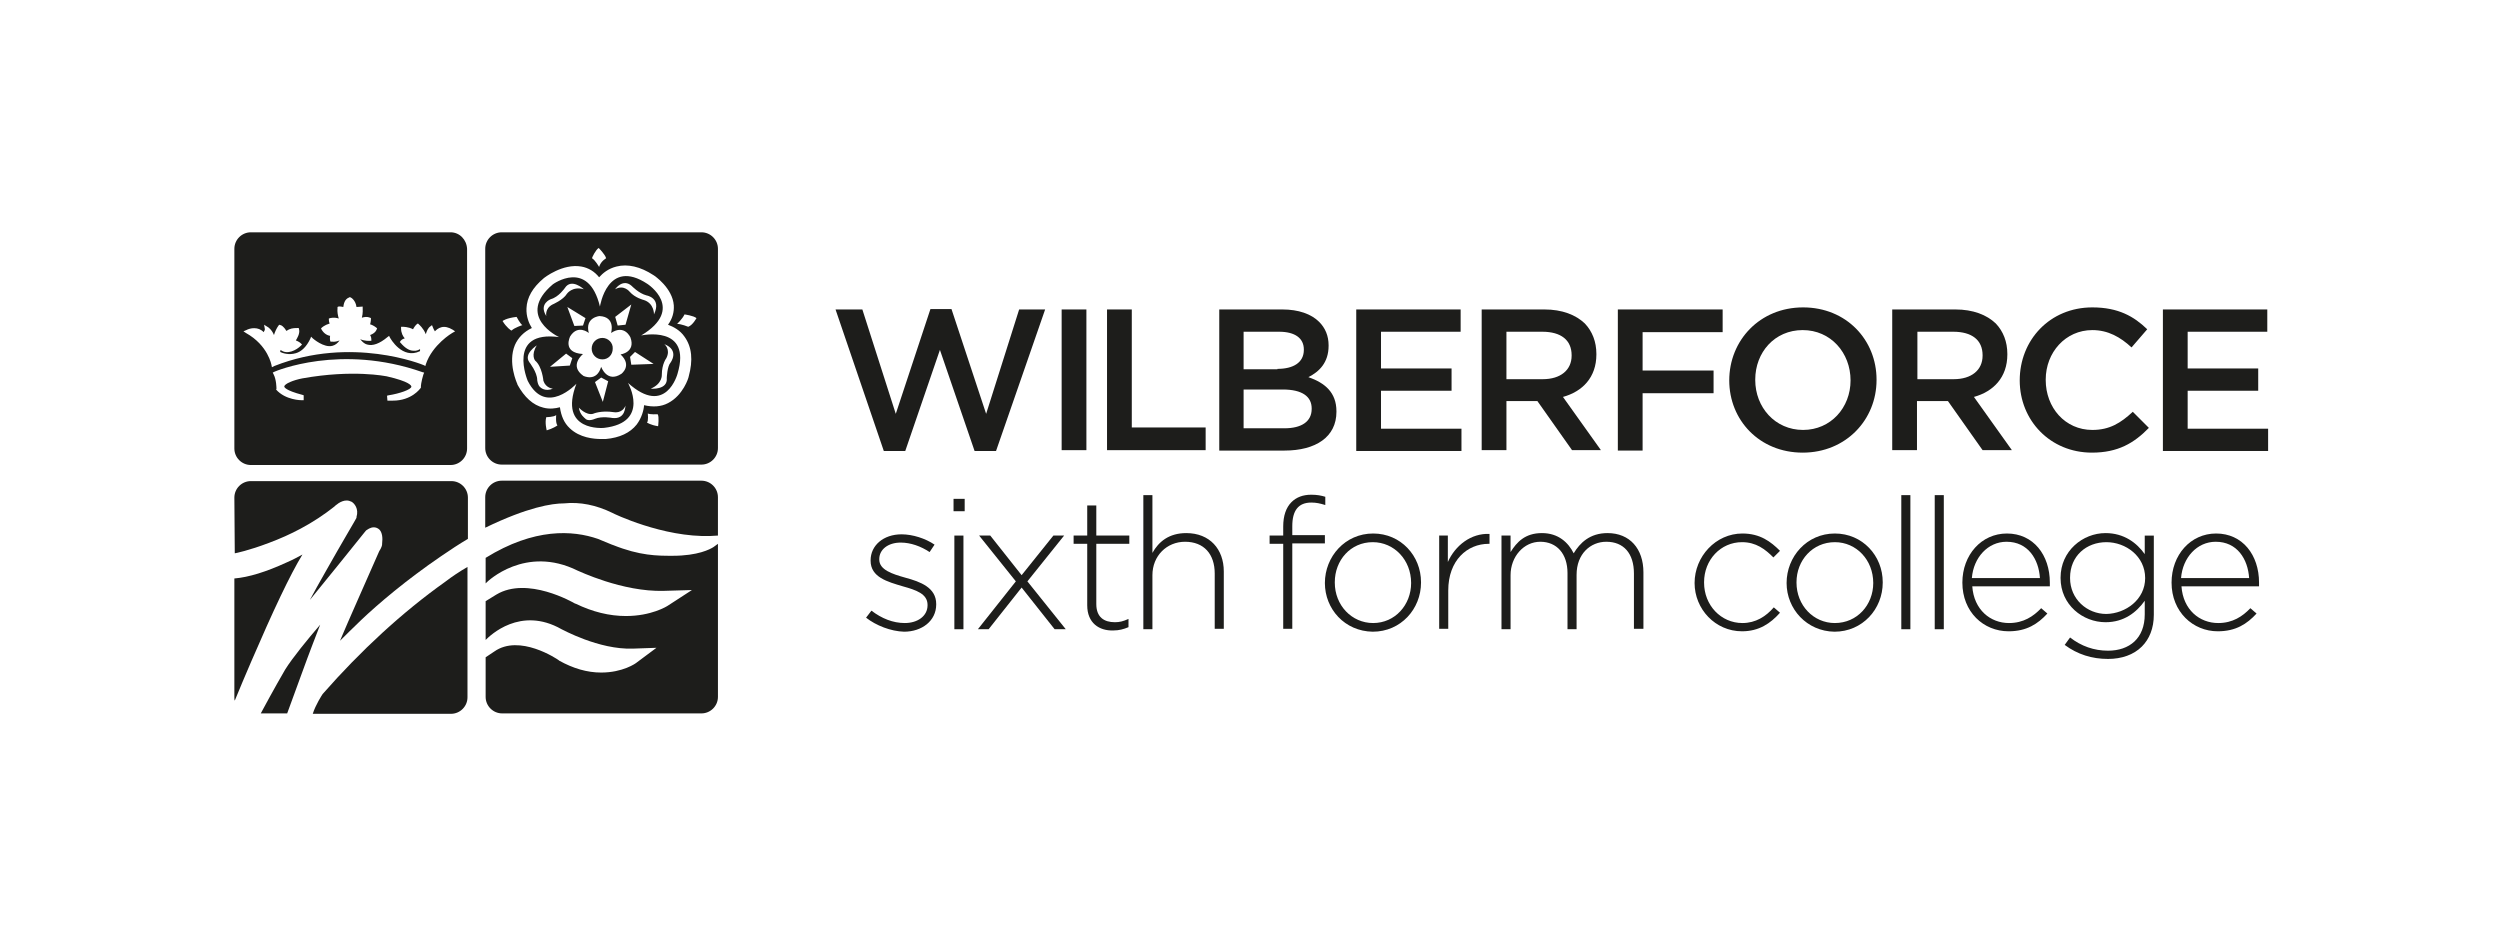 <?xml version="1.0" encoding="utf-8"?>
<!-- Generator: Adobe Illustrator 26.2.1, SVG Export Plug-In . SVG Version: 6.00 Build 0)  -->
<svg version="1.1" id="Layer_1" xmlns="http://www.w3.org/2000/svg" xmlns:xlink="http://www.w3.org/1999/xlink" x="0px" y="0px"
	 viewBox="0 0 605.9 229.7" style="enable-background:new 0 0 605.9 229.7;" xml:space="preserve">
<style type="text/css">
	.st0{fill:#1D1D1B;}
</style>
<g>
	<defs>
		<path id="SVGID_1_" d="M170,56.3h-1.6h-45.1h-1.7c-2.2,0-4,1.8-4,4v3.1v43.3v1.9c0,2.2,1.8,4,4,4h1.7h45.1h1.6c2.2,0,4-1.8,4-4
			v-1.9V63.4v-3.1C174,58.1,172.2,56.3,170,56.3z M145.1,60.1c0,0,1.6,1.6,1.8,2.5c0,0-1.3,0.7-1.7,2.1c0,0-0.9-1.6-1.7-2.1
			C143.4,62.5,144.4,60.5,145.1,60.1z M121.8,77.8c0,0,0.8-0.7,3.4-1c0,0,0.9,1.7,1.4,2c0,0-1.9,0.6-2.6,1.3
			C123.9,80.2,122.7,79.3,121.8,77.8z M132.5,104.3c0,0-0.5-1.9-0.1-3.2c0,0,1.8,0,2.4-0.5c0,0-0.2,1.9,0.3,2.5
			C135,103.2,133.9,103.9,132.5,104.3z M159.5,103.3c-1.9-0.3-2.7-0.9-2.7-0.9c0.4-0.3,0.2-2.2,0.2-2.2c0.4,0.3,2.4,0.2,2.4,0.2
			C159.8,101,159.5,103.3,159.5,103.3z M166.9,91.3c0,0.2-1.3,4.5-5,6.4c-1.7,0.9-3.7,1-5.8,0.5c-0.1,1.3-0.6,3.1-1.8,4.7
			c-1.6,2-4.1,3.2-7.5,3.5c-0.1,0-0.5,0-1.1,0c-1.8,0-5.2-0.3-7.6-2.6c-1.4-1.3-2.1-3-2.4-5.1c-1.1,0.3-2.5,0.5-4,0.1
			c-2.5-0.6-4.6-2.5-6.3-5.6l0-0.1c-0.1-0.2-2.4-5.2-0.6-9.5c0.8-1.8,2.2-3.2,4.1-4.1c-0.7-1.1-1.4-2.8-1.3-4.8
			c0.1-2.6,1.5-5,4.1-7.2c0.2-0.2,4.7-3.7,9.2-2.9c1.7,0.3,3.2,1.2,4.3,2.6c0.9-1,2.2-2.1,4.2-2.6c2.7-0.7,5.8,0,9,2.1
			c0.2,0.1,4.6,3.1,4.9,7.3c0.1,1.6-0.3,3.2-1.4,4.7c1.3,0.5,2.9,1.3,4,2.9C167.7,84.1,168,87.3,166.9,91.3z M166.8,79.2
			c0,0-1.7-0.7-2.7-0.7c0,0,1.3-1.2,1.8-2.3c0,0,2.2,0.3,2.9,0.9C168.8,77.1,167.9,78.8,166.8,79.2z"/>
	</defs>
	<use xlink:href="#SVGID_1_"  style="overflow:visible;fill:#1D1D1B;"/>
	<clipPath id="SVGID_00000176005644757673394710000016776423424752917638_">
		<use xlink:href="#SVGID_1_"  style="overflow:visible;"/>
	</clipPath>
</g>
<path class="st0" d="M155.4,81.3c10.8-6.5,1.5-12.5,1.5-12.5c-9.7-6.4-11.5,5.5-11.5,5.5c-2.8-11.7-11.4-5.4-11.4-5.4
	c-9.2,7.8,1.5,12.8,1.5,12.8c-12.8-1.7-7.6,10.6-7.6,10.6c4.4,8.7,11.8,0.7,11.8,0.7c-4.5,11.8,6.7,10.7,6.7,10.7
	c11.3-1.3,5.8-10.9,5.8-10.9c9.2,8.3,12-2.2,12-2.2C167.8,78.6,155.4,81.3,155.4,81.3z M153.1,69.3c0,0,1.7,1.8,3.6,2.3
	c0,0,3.7,0.6,1.8,4.6c0,0,0.1-2.7-2.5-3.5c0,0-2.1-0.5-3.4-2c0,0-1.4-1.8-3.5-0.6C149.1,70,151,67.4,153.1,69.3z M153,73.8l-1.4,4.9
	l-1.9,0.2l-0.6-2.1L153,73.8z M133.9,73.8c-1.9,1-1.5,2.8-1.5,2.8c-1.9-3,1.1-4.1,1.1-4.1c1.9-0.5,3.4-2.7,3.4-2.7
	c1.6-2.5,4.6,0.3,4.6,0.3c-2.8-0.8-4.1,1.1-4.1,1.1C136.5,72.7,133.9,73.8,133.9,73.8z M141.9,77.1l-0.6,1.8l-2.1,0.1l-1.7-4.6
	L141.9,77.1z M131,93.9c-0.7-0.5-0.8-1.8-0.8-1.8c0-1.9-1.9-4.3-1.9-4.3c-1.5-2,1.8-4.1,1.8-4.1c-1.5,2.4-0.4,3.7-0.4,3.7
	c1.7,1.4,2,4.9,2,4.9c0.6,1.8,2.3,1.9,2.3,1.9C132.1,95,131,93.9,131,93.9z M138.1,88.6l-4.8,0.3l3.9-3.2l1.5,1.1L138.1,88.6z
	 M148.4,101.3c0,0-2.5-0.5-4.2,0.2c0,0-1.7,0.8-2.4-0.1c0,0-1.3-0.9-1.5-2.6c0,0,1.7,1.9,3.4,1.5c0,0,1.9-0.9,5.1-0.4
	c0,0,2,0.4,2.8-1.6C151.5,98.4,151.7,101.7,148.4,101.3z M144.2,92.6l1.5-1.1l1.7,0.9l-1.3,5L144.2,92.6z M150.4,85.9
	c2.9,2.7,0.2,4.7,0.2,4.7c-3.5,2.3-4.9-1.7-4.9-1.7c-1.1,3.8-4.3,2.2-4.3,2.2c-3.6-2.5-0.1-5.3-0.1-5.3c-5.2-0.3-3.1-4.3-3.1-4.3
	c1.9-3,4.5-0.8,4.5-0.8c-1-3.8,2.6-4.1,2.6-4.1c4,0.2,2.8,4.1,2.8,4.1c3.3-2.2,4.7,1.1,4.7,1.1C154.1,85.4,150.4,85.9,150.4,85.9z
	 M152.7,86.5l1.2-1.2l4.5,2.9l-5.4,0.2L152.7,86.5z M162.5,87.9c-0.8,0.9-0.9,3.7-0.9,3.7c0.3,3-3.9,2.6-3.9,2.6
	c2.9-1.2,2.7-3.4,2.7-3.4c0-2.6,1.1-4,1.1-4c1.1-2.2-0.5-3.4-0.5-3.4C164.8,84.9,162.5,87.9,162.5,87.9z"/>
<path class="st0" d="M146,81.9c-1.4,0-2.6,1.1-2.6,2.6c0,1.4,1.1,2.6,2.6,2.6c1.4,0,2.5-1.1,2.5-2.6C148.6,83.1,147.4,81.9,146,81.9
	z"/>
<g>
	<defs>
		<path id="SVGID_00000049182412584650830710000007726879310267520955_" d="M107.9,141c-10.4,7.4-20.4,16.6-29.7,27.2
			c-0.2,0.3-1.7,2.6-2.4,4.8h33.5c2.2,0,4-1.8,4-4v-31.6C111.4,138.5,109.6,139.7,107.9,141z"/>
	</defs>
	<use xlink:href="#SVGID_00000049182412584650830710000007726879310267520955_"  style="overflow:visible;fill:#1D1D1B;"/>
	<clipPath id="SVGID_00000140696051229668391840000010382920896596733854_">
		<use xlink:href="#SVGID_00000049182412584650830710000007726879310267520955_"  style="overflow:visible;"/>
	</clipPath>
</g>
<g>
	<defs>
		<path id="SVGID_00000074416184420176782310000008215528693048505263_" d="M56.9,134.1L56.9,134.1c0.1,0,3.5-0.7,8.2-2.5
			c2.7-1,5.4-2.2,7.8-3.5c3-1.6,5.7-3.4,8.1-5.3c0.3-0.3,1.6-1.5,3-1.5c0.4,0,0.8,0.1,1.2,0.3c0.7,0.4,1.8,1.7,1.2,3.7l0,0.1l0,0.1
			c0,0.1-3.7,6.3-7.3,12.7c-1.7,3-3,5.3-4,7.2c4.1-5,9.8-12.1,13.5-16.7l0.1-0.1l0.1-0.1c0.2-0.1,0.9-0.7,1.8-0.7
			c0.5,0,1,0.2,1.4,0.6c0.6,0.7,0.8,1.8,0.6,3.5l0,0.1c0,0.1-0.1,0.7-0.7,1.6c-3.1,7.1-7.5,16.9-9.5,21.7c1.2-1.2,2.9-2.9,5.1-5
			c4.1-3.9,10.9-9.7,19.4-15.5c2.2-1.5,4.3-2.9,6.5-4.2v-10c0-2.2-1.8-4-4-4H60.8c-2.2,0-4,1.8-4,4L56.9,134.1
			C56.9,134.1,56.9,134.1,56.9,134.1z"/>
	</defs>
	<use xlink:href="#SVGID_00000074416184420176782310000008215528693048505263_"  style="overflow:visible;fill:#1D1D1B;"/>
	<clipPath id="SVGID_00000093168640251307472820000014935971774958573195_">
		<use xlink:href="#SVGID_00000074416184420176782310000008215528693048505263_"  style="overflow:visible;"/>
	</clipPath>
</g>
<g>
	<defs>
		<path id="SVGID_00000065757043061125631710000004448534580368607616_" d="M69.1,162.3c-0.2,0.3-3,5.2-5.9,10.6h6.4
			c1-2.7,2.2-6,3.4-9.3c2.1-5.8,3.6-9.6,4.6-12.2C74.6,154.9,70.9,159.4,69.1,162.3z"/>
	</defs>
	<use xlink:href="#SVGID_00000065757043061125631710000004448534580368607616_"  style="overflow:visible;fill:#1D1D1B;"/>
	<clipPath id="SVGID_00000180356431091570482280000005411031491352044432_">
		<use xlink:href="#SVGID_00000065757043061125631710000004448534580368607616_"  style="overflow:visible;"/>
	</clipPath>
</g>
<g>
	<defs>
		<path id="SVGID_00000015329324454715918070000009978117023516621228_" d="M73.3,134.4c-1.1,0.6-2.4,1.3-3.8,1.9
			c-5,2.3-9.2,3.6-12.7,3.9V169c0,0.3,0,0.6,0.1,0.8c1.2-3,2.6-6.2,4-9.5C66.2,148,70.3,139.3,73.3,134.4z"/>
	</defs>
	<use xlink:href="#SVGID_00000015329324454715918070000009978117023516621228_"  style="overflow:visible;fill:#1D1D1B;"/>
	<clipPath id="SVGID_00000132059460427983933900000017093278449133280438_">
		<use xlink:href="#SVGID_00000015329324454715918070000009978117023516621228_"  style="overflow:visible;"/>
	</clipPath>
</g>
<g>
	<path class="st0" d="M202.5,75h6.5l8.1,25.3l8.4-25.4h5.1l8.4,25.4L247,75h6.3l-11.9,34.3h-5.2l-8.4-24.5l-8.4,24.5h-5.2L202.5,75z
		"/>
	<path class="st0" d="M257.3,75h6v34.1h-6V75z"/>
	<path class="st0" d="M268.3,75h6v28.6h17.9v5.5h-23.9V75z"/>
	<path class="st0" d="M295.5,75h15.3c3.9,0,7,1.1,8.9,3c1.5,1.5,2.3,3.4,2.3,5.7v0.1c0,4.1-2.3,6.3-4.9,7.6c4,1.4,6.8,3.7,6.8,8.3
		v0.1c0,6.1-5,9.4-12.6,9.4h-15.8V75z M309.6,89.4c3.8,0,6.4-1.5,6.4-4.6v-0.1c0-2.7-2.1-4.3-6-4.3h-8.6v9.1H309.6z M311.3,103.8
		c4.1,0,6.6-1.6,6.6-4.7V99c0-2.9-2.3-4.6-7-4.6h-9.5v9.4H311.3z"/>
	<path class="st0" d="M328.7,75H354v5.4h-19.3v8.9h17.1v5.4h-17.1v9.2h19.5v5.4h-25.5V75z"/>
	<path class="st0" d="M359.1,75h15.2c4.3,0,7.6,1.3,9.8,3.4c1.8,1.9,2.8,4.4,2.8,7.4v0.1c0,5.6-3.4,9-8.1,10.3l9.2,12.9H381
		l-8.4-11.9h-0.1h-7.4v11.9h-6V75z M373.9,91.9c4.3,0,7-2.2,7-5.7v-0.1c0-3.7-2.6-5.7-7.1-5.7h-8.7v11.5H373.9z"/>
	<path class="st0" d="M392.1,75h25.4v5.5h-19.4v9.3h17.2v5.5h-17.2v13.9h-6V75z"/>
	<path class="st0" d="M419.1,92.2L419.1,92.2c0-9.7,7.4-17.7,17.9-17.7c10.5,0,17.8,7.9,17.8,17.5v0.1c0,9.6-7.4,17.6-17.9,17.6
		C426.4,109.7,419.1,101.8,419.1,92.2z M448.5,92.2L448.5,92.2c0-6.7-4.8-12.2-11.6-12.2c-6.8,0-11.5,5.4-11.5,12v0.1
		c0,6.6,4.8,12.1,11.6,12.1C443.7,104.2,448.5,98.8,448.5,92.2z"/>
	<path class="st0" d="M458.7,75h15.2c4.3,0,7.6,1.3,9.8,3.4c1.8,1.9,2.8,4.4,2.8,7.4v0.1c0,5.6-3.4,9-8.1,10.3l9.2,12.9h-7.1
		l-8.4-11.9h-0.1h-7.4v11.9h-6V75z M473.5,91.9c4.3,0,7-2.2,7-5.7v-0.1c0-3.7-2.6-5.7-7.1-5.7h-8.7v11.5H473.5z"/>
	<path class="st0" d="M489.5,92.2L489.5,92.2c0-9.8,7.3-17.7,17.6-17.7c6.3,0,10.1,2.2,13.3,5.3l-3.8,4.4c-2.7-2.5-5.7-4.2-9.5-4.2
		c-6.5,0-11.3,5.4-11.3,12v0.1c0,6.7,4.7,12.1,11.3,12.1c4.2,0,6.9-1.7,9.8-4.4l3.9,3.9c-3.6,3.7-7.5,6-13.8,6
		C496.9,109.7,489.5,101.9,489.5,92.2z"/>
	<path class="st0" d="M524.2,75h25.3v5.4h-19.3v8.9h17.1v5.4h-17.1v9.2h19.5v5.4h-25.5V75z"/>
	<path class="st0" d="M209.9,149.7l1.3-1.7c2.5,1.9,5.2,3,8.1,3c3.1,0,5.5-1.7,5.5-4.3v-0.1c0-2.7-2.8-3.6-6-4.5
		c-3.7-1.1-7.8-2.2-7.8-6.2v-0.1c0-3.6,3.1-6.3,7.5-6.3c2.7,0,5.8,1,8,2.5l-1.2,1.8c-2.1-1.4-4.6-2.3-7-2.3c-3.1,0-5.2,1.7-5.2,4
		v0.1c0,2.5,3.1,3.5,6.3,4.4c3.7,1,7.5,2.4,7.5,6.4v0.1c0,4-3.5,6.6-7.8,6.6C215.9,153,212.3,151.6,209.9,149.7z"/>
	<path class="st0" d="M231.1,120.9h2.7v3h-2.7V120.9z M231.3,129.8h2.2v22.7h-2.2V129.8z"/>
	<path class="st0" d="M246.2,140.9l-8.9-11.1h2.7l7.6,9.6l7.7-9.6h2.6l-8.9,11.1l9.3,11.6h-2.7l-8-10.1l-8,10.1h-2.6L246.2,140.9z"
		/>
	<path class="st0" d="M263.5,146.7v-14.9h-3.3v-2h3.3v-7.3h2.2v7.3h8v2h-8v14.6c0,3.2,1.9,4.4,4.5,4.4c1.1,0,2-0.2,3.3-0.8v2
		c-1.2,0.5-2.3,0.8-3.7,0.8C266.4,152.9,263.5,151,263.5,146.7z"/>
	<path class="st0" d="M277.1,120h2.2v14c1.5-2.7,4-4.8,8.2-4.8c5.7,0,9.1,3.9,9.1,9.3v13.9h-2.2V139c0-4.7-2.6-7.7-7.2-7.7
		c-4.4,0-7.9,3.4-7.9,8.1v13.1h-2.2V120z"/>
	<path class="st0" d="M311,131.8h-3.3v-2h3.3v-2.2c0-2.6,0.7-4.6,2-5.9c1.2-1.2,2.8-1.8,4.8-1.8c1.4,0,2.4,0.2,3.4,0.5v2
		c-1.3-0.4-2.2-0.6-3.4-0.6c-3.1,0-4.6,1.9-4.6,5.7v2.2h7.9v2h-7.9v20.7H311V131.8z"/>
	<path class="st0" d="M321.1,141.3L321.1,141.3c0-6.4,4.9-12,11.7-12c6.7,0,11.6,5.4,11.6,11.8v0.1c0,6.4-4.9,11.9-11.7,11.9
		C325.9,153,321.1,147.6,321.1,141.3z M342,141.3L342,141.3c0-5.6-4.1-9.9-9.3-9.9c-5.4,0-9.2,4.4-9.2,9.7v0.1
		c0,5.5,4.1,9.8,9.3,9.8C338.1,151,342,146.6,342,141.3z"/>
	<path class="st0" d="M348.7,129.8h2.2v6.4c1.8-4,5.6-7,10.1-6.8v2.4h-0.2c-5.2,0-9.8,4-9.8,11.3v9.3h-2.2V129.8z"/>
	<path class="st0" d="M363.9,129.8h2.2v4c1.5-2.4,3.5-4.6,7.6-4.6c4,0,6.4,2.3,7.7,4.9c1.5-2.5,3.9-4.9,8.2-4.9
		c5.4,0,8.7,3.8,8.7,9.5v13.7H396V139c0-4.9-2.5-7.7-6.7-7.7c-3.8,0-7.2,2.9-7.2,8v13.2h-2.2v-13.6c0-4.7-2.6-7.6-6.6-7.6
		c-4,0-7.2,3.6-7.2,8.1v13.1h-2.2V129.8z"/>
	<g>
		<path class="st0" d="M410.7,141.3L410.7,141.3c0-6.4,5.1-12,11.6-12c4.3,0,6.9,2,9.1,4.2l-1.6,1.6c-2-2-4.2-3.7-7.6-3.7
			c-5.2,0-9.2,4.3-9.2,9.7v0.1c0,5.5,4.1,9.8,9.3,9.8c3.2,0,5.7-1.6,7.6-3.8l1.5,1.3c-2.3,2.6-5.1,4.5-9.2,4.5
			C415.7,153,410.7,147.6,410.7,141.3z"/>
		<path class="st0" d="M433,141.3L433,141.3c0-6.4,4.9-12,11.7-12c6.7,0,11.6,5.4,11.6,11.8v0.1c0,6.4-4.9,11.9-11.7,11.9
			C437.9,153,433,147.6,433,141.3z M454,141.3L454,141.3c0-5.6-4.1-9.9-9.3-9.9c-5.4,0-9.3,4.4-9.3,9.7v0.1c0,5.5,4.1,9.8,9.3,9.8
			C450.1,151,454,146.6,454,141.3z"/>
		<path class="st0" d="M460.8,120h2.2v32.5h-2.2V120z"/>
		<path class="st0" d="M468.9,120h2.2v32.5h-2.2V120z"/>
		<path class="st0" d="M475.6,141.2L475.6,141.2c0-6.7,4.6-11.9,10.8-11.9c6.4,0,10.4,5.2,10.4,11.9c0,0.4,0,0.5,0,0.9h-18.8
			c0.4,5.7,4.4,8.9,8.9,8.9c3.5,0,5.9-1.6,7.8-3.6l1.5,1.3c-2.3,2.5-5,4.3-9.4,4.3C480.7,153,475.6,148.3,475.6,141.2z M494.4,140.1
			c-0.3-4.6-2.9-8.8-8.1-8.8c-4.5,0-8,3.8-8.4,8.8H494.4z"/>
		<path class="st0" d="M500.4,156.3l1.3-1.8c2.7,2.1,5.8,3.2,9.2,3.2c5.2,0,8.9-3,8.9-8.8v-3.3c-2,2.8-5,5.2-9.5,5.2
			c-5.5,0-10.9-4.2-10.9-10.7v-0.1c0-6.5,5.4-10.8,10.9-10.8c4.5,0,7.6,2.4,9.5,5.1v-4.5h2.2V149c0,3.3-1.1,5.9-2.9,7.7
			c-2,2-4.9,3-8.2,3C507,159.7,503.5,158.6,500.4,156.3z M519.9,140.1L519.9,140.1c0-5.3-4.7-8.7-9.4-8.7c-4.8,0-8.8,3.3-8.8,8.6
			v0.1c0,5.1,4.1,8.7,8.8,8.7C515.2,148.7,519.9,145.3,519.9,140.1z"/>
		<path class="st0" d="M526.3,141.2L526.3,141.2c0-6.7,4.6-11.9,10.8-11.9c6.4,0,10.4,5.2,10.4,11.9c0,0.4,0,0.5,0,0.9h-18.8
			c0.4,5.7,4.4,8.9,8.9,8.9c3.5,0,5.9-1.6,7.8-3.6l1.5,1.3c-2.3,2.5-5,4.3-9.4,4.3C531.5,153,526.3,148.3,526.3,141.2z M545.1,140.1
			c-0.3-4.6-2.9-8.8-8.1-8.8c-4.5,0-8,3.8-8.4,8.8H545.1z"/>
	</g>
</g>
<g>
	<defs>
		<path id="SVGID_00000011017276771528404140000011605842787201573307_" d="M109.2,56.3H60.8c-2.2,0-4,1.8-4,4v48.4c0,2.2,1.8,4,4,4
			h48.4c2.2,0,4-1.8,4-4V60.3C113.1,58.1,111.4,56.3,109.2,56.3z M102.6,90.8c0,0-0.6,1.9-0.6,3.1V94l-0.1,0.1c-0.1,0.1-2.1,3-6.7,3
			c-0.3,0-0.6,0-0.9,0l-0.4,0l-0.1-1.2l0.4-0.1c2.6-0.4,5.5-1.4,5.5-2.1c0-0.2-0.3-1.2-6-2.5c-0.1,0-8.1-1.7-20.4,0.5
			c-2.1,0.4-4.4,1.3-4.4,2c0,0.1,0.2,0.9,4.4,2l0.3,0.1V97h-0.4c-0.2,0-4,0-6.3-2.6L67,94.3l0-0.2c0,0,0-2.1-0.7-3.4l-0.2-0.4
			l0.4-0.2c0.2-0.1,16-6.9,35.9,0.1l0.4,0.1L102.6,90.8z M109.6,80.7c0,0-4.8,2.8-6.4,7.6l-0.1,0.4l-0.4-0.2
			c-0.2-0.1-17.5-7.2-36.2,0.2L65.9,89l-0.1-0.5c0,0-0.8-4.8-6.2-7.8L59,80.3l0.7-0.3c0.9-0.5,2.9-0.9,4.2,0.5
			c0.2-0.3,0.3-0.6,0.3-0.7L64,78.7l0.8,0.5c0.1,0,1.1,0.7,1.6,2c0.2-0.7,0.6-1.6,1.1-2.3l0.2-0.2l0.3,0.1c0.1,0,0.7,0.2,1.4,1.4
			c0.9-0.6,1.6-0.7,2.6-0.7l0.4,0l0.1,0.4c0.2,1-0.5,2.1-0.8,2.6c0.8,0.3,1.2,0.7,1.2,0.7l0.3,0.3l-0.3,0.3c-1,1-3.3,2.3-4.9,1
			l-0.1,0.5c0.6,0.3,2.1,0.8,3.8,0.3c1.4-0.4,2.6-1.6,3.5-3.5l0.2-0.5l0.4,0.4c0,0,2.7,2.4,4.8,1.8c0.7-0.2,1.2-0.6,1.7-1.3
			c-0.5,0.2-1.1,0.4-1.9,0.3l-0.3,0l-0.1-0.3c0,0-0.1-0.5,0-1.1c-0.6-0.1-1.5-0.5-2.1-1.6l-0.1-0.2l0.2-0.2c0,0,0.6-0.6,1.9-1
			c-0.1-0.2-0.2-0.5-0.2-0.9l0-0.3l0.3-0.1c0.1,0,1-0.3,2.1,0.1c-0.2-0.7-0.4-1.6-0.3-2.5l0-0.3l0.2-0.1c0.1,0,0.3-0.1,1.2,0.1
			c0.1-0.7,0.3-1.9,1.4-2.3l0.2-0.1l0.2,0.1c0.1,0,1.2,0.7,1.4,2.3l1.5-0.1l0,0.4c0,0.1,0.1,1.2-0.2,2.3c0.6-0.2,1.3-0.3,2,0
			l0.2,0.1l0,0.2c0,0,0,0.6-0.2,1.3c0.4,0.1,1,0.4,1.5,0.8l0.2,0.2l-0.1,0.2c0,0-0.2,0.9-1.6,1.4c0.2,0.3,0.3,0.7,0.3,1.1l0,0.3
			l-0.3,0c-0.1,0-1.3,0.1-2.4-0.4c0.4,0.5,0.9,1.1,1.7,1.3c1.3,0.4,3-0.2,4.9-1.8l0.4-0.3l0.2,0.4c0.1,0.2,3,5.4,7.3,3.3l0-0.5
			c-0.3,0.2-0.9,0.5-1.6,0.4c-1,0-2.1-0.7-3.1-1.9l-0.2-0.2l0.2-0.3c0.1-0.1,0.3-0.4,1-0.6c-0.4-0.4-0.9-1.3-0.9-2.4l0-0.4l0.4,0
			c0.1,0,1.4,0,2.5,0.6c0.2-0.4,0.6-1,1-1.3l0.2-0.1l0.2,0.2c0.1,0.1,1.1,0.9,1.7,2.4c0.2-0.7,0.5-1.5,1.1-1.9l0.4-0.3l0.2,0.5
			c0.1,0.3,0.3,0.7,0.5,1c0.3-0.3,0.8-0.8,1.6-1c0.8-0.2,1.7,0,2.7,0.6l0.6,0.4L109.6,80.7z"/>
	</defs>
	<use xlink:href="#SVGID_00000011017276771528404140000011605842787201573307_"  style="overflow:visible;fill:#1D1D1B;"/>
	<clipPath id="SVGID_00000139993567262306995640000002054679009268760243_">
		<use xlink:href="#SVGID_00000011017276771528404140000011605842787201573307_"  style="overflow:visible;"/>
	</clipPath>
</g>
<g>
	<defs>
		<path id="SVGID_00000090975006931869646140000000322914888320299173_" d="M136.7,122c3.9-0.4,7.8,0.4,11.7,2.3
			c0.1,0.1,12.3,6,23.8,5.6l1.8-0.1v-9.3c0-2.2-1.8-4-4-4h-48.4c-2.2,0-4,1.8-4,4v7.4C127.9,122.9,133.8,122,136.7,122z"/>
	</defs>
	<use xlink:href="#SVGID_00000090975006931869646140000000322914888320299173_"  style="overflow:visible;fill:#1D1D1B;"/>
	<clipPath id="SVGID_00000103237005058763856500000015575318013300238232_">
		<use xlink:href="#SVGID_00000090975006931869646140000000322914888320299173_"  style="overflow:visible;"/>
	</clipPath>
</g>
<g>
	<defs>
		<path id="SVGID_00000154409768651501273250000001006582588106836924_" d="M172.9,132.6c-0.8,0.5-3.7,2.1-9.9,2.1h-0.1
			c-3.6,0-7.8,0-14.3-2.6l-0.3-0.1c-0.7-0.3-2.2-0.9-3.4-1.4c-6.1-2.1-15.4-2.7-27.2,4.6v6.2l0.3-0.3c0.1-0.1,9.3-9.1,22-2.8
			c0.1,0,10.8,5.2,20.9,4.9l6.8-0.2l-5.7,3.7c-0.4,0.3-4.2,2.6-10.3,2.6c-4,0-8.1-1-12.2-3l-0.1,0c-0.5-0.3-11.6-6.7-19.1-2.2
			l-2.6,1.6v9.4c1-1,8.4-8.3,18.4-2.6c0.1,0,9,5,17.3,4.7l5.7-0.2l-4.7,3.5c-0.3,0.3-3.5,2.5-8.7,2.5c-3.4,0-6.8-1-10.2-2.9
			l-0.1-0.1c-0.4-0.3-9.5-6.4-15.6-2.1l-2.1,1.4v9.6c0,2.2,1.8,4,4,4H170c2.2,0,4-1.8,4-4v-37.1L172.9,132.6z"/>
	</defs>
	<use xlink:href="#SVGID_00000154409768651501273250000001006582588106836924_"  style="overflow:visible;fill:#1D1D1B;"/>
	<clipPath id="SVGID_00000114760528633725206730000016484075953296969148_">
		<use xlink:href="#SVGID_00000154409768651501273250000001006582588106836924_"  style="overflow:visible;"/>
	</clipPath>
</g>
</svg>
